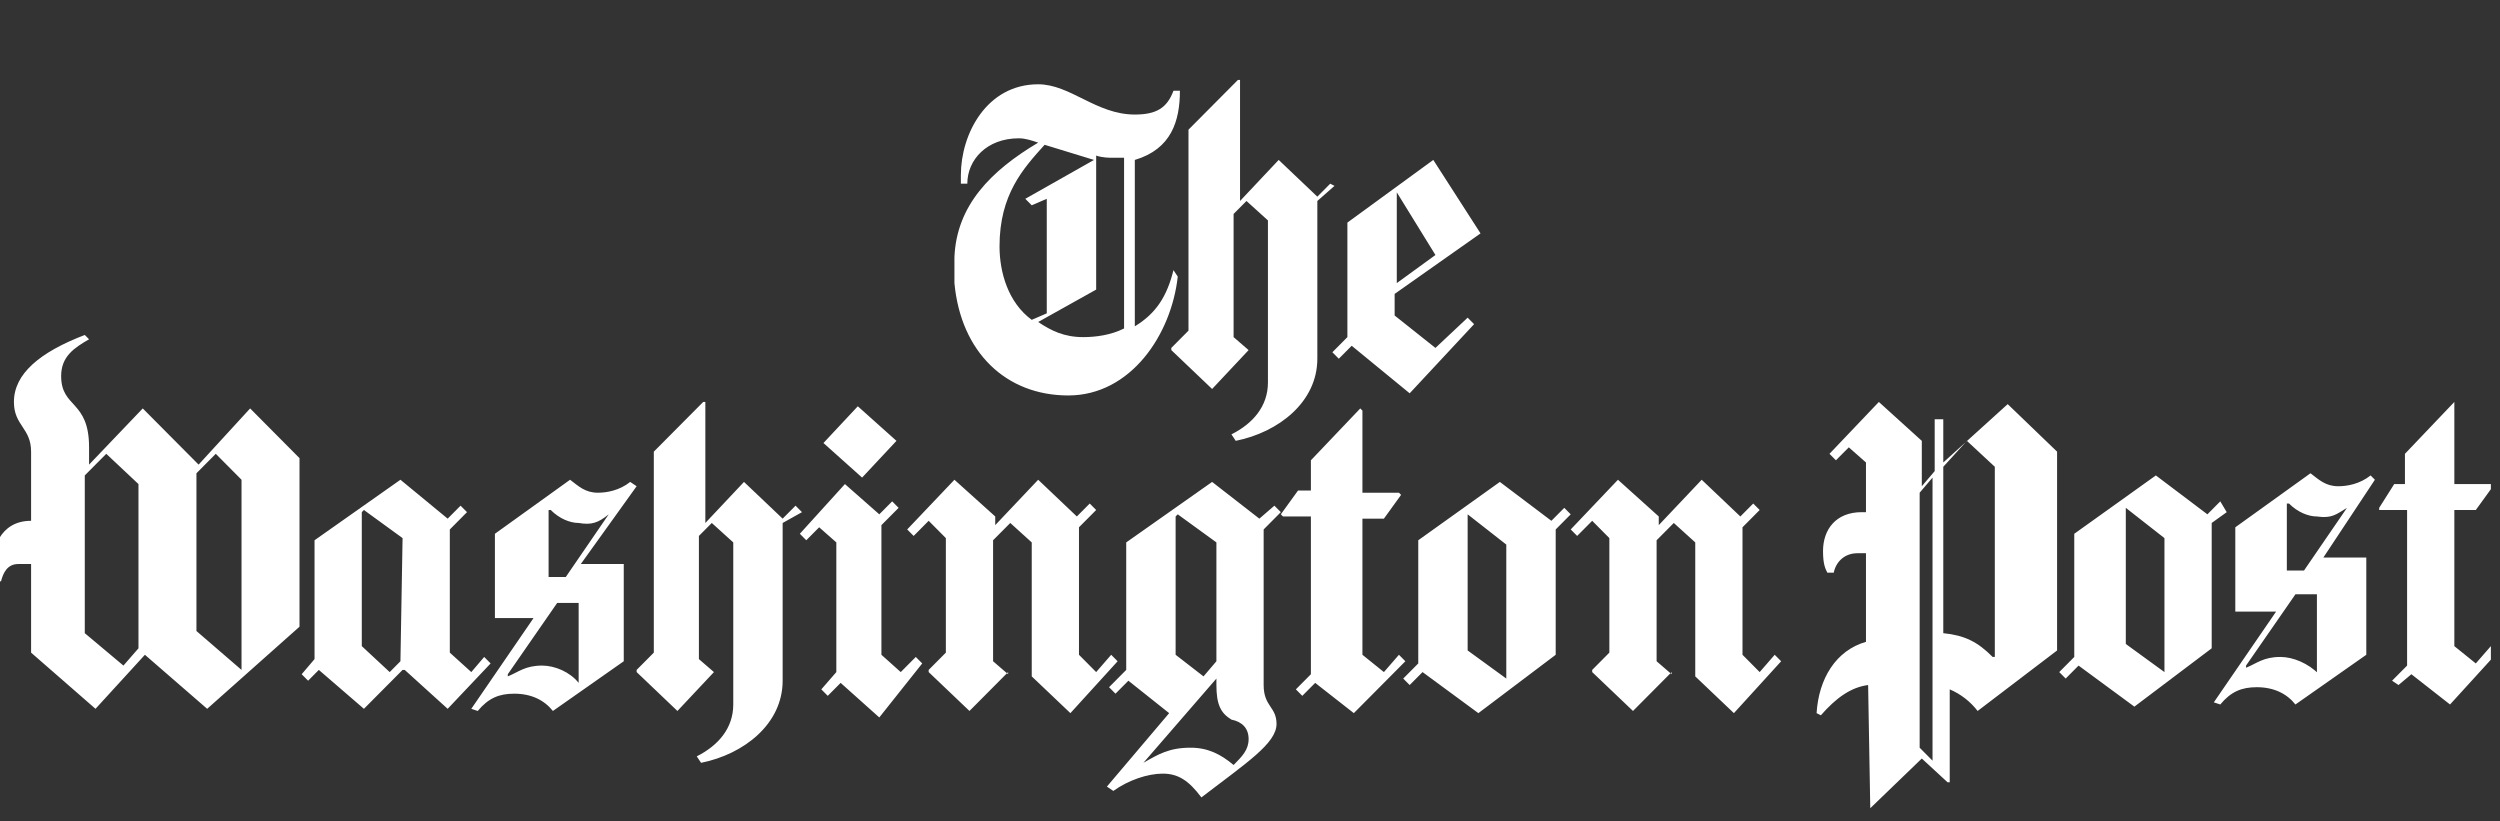 <svg xmlns="http://www.w3.org/2000/svg" fill="none" viewBox="0 0 137 45" height="45" width="137">
<rect x="0" y="0" width="137" height="45" fill="#333333" stroke="none"/>
<g clip-path="url(#clip0_429_21249)">
<path fill="white" d="M7.588 35.527L6.764 36.474L4.646 34.698V26.053L5.823 24.869L7.588 26.527V35.527ZM13.236 36.711L10.765 34.58V25.935L11.824 24.869L13.236 26.29V36.711ZM16.413 34.343V25.106L13.707 22.382L10.883 25.461L7.823 22.382L4.881 25.461V24.514C4.881 21.909 3.351 22.382 3.351 20.606C3.351 19.54 4.057 19.066 4.881 18.593L4.646 18.356C2.175 19.303 0.763 20.488 0.763 22.027C0.763 23.33 1.704 23.448 1.704 24.751V28.54C-0.061 28.54 -0.414 30.198 -0.414 30.909C-0.414 31.264 -0.296 31.738 -0.296 31.856H0.057C0.174 31.382 0.41 30.909 0.998 30.909H1.704V35.764L5.234 38.843L7.941 35.882L11.353 38.843L16.413 34.343ZM21.944 36.237L21.355 36.83L19.826 35.408V28.066L19.943 27.948L22.061 29.488L21.944 36.237ZM31.71 37.422C31.24 36.83 30.416 36.474 29.71 36.474C28.769 36.474 28.416 36.83 27.827 37.066V36.948L30.534 33.04H31.71V37.422ZM33.358 28.185L31.005 31.619H30.063V27.948H30.181C30.651 28.422 31.24 28.659 31.71 28.659C32.417 28.777 32.77 28.659 33.358 28.185ZM26.886 36.356L26.533 36.001L25.827 36.83L24.65 35.764V29.014L25.592 28.066L25.239 27.711L24.532 28.422L21.944 26.29L17.237 29.606V36.119L16.531 36.948L16.884 37.303L17.472 36.711L19.943 38.843L22.061 36.711H22.179L24.532 38.843L26.886 36.356ZM34.888 26.645L34.535 26.409C33.946 26.882 33.24 27.001 32.77 27.001C32.064 27.001 31.71 26.645 31.24 26.29L27.121 29.251V33.869H29.239L25.827 38.843L26.18 38.961C26.768 38.251 27.357 38.014 28.18 38.014C29.122 38.014 29.828 38.369 30.299 38.961L34.182 36.237V30.909H31.828L34.888 26.645ZM43.949 28.066L43.596 27.711L42.889 28.422L40.771 26.409L38.653 28.659V22.027H38.536L35.829 24.751V35.764L34.888 36.711V36.83L37.123 38.961L39.124 36.83L38.3 36.119V29.369L39.006 28.659L40.183 29.724V38.606C40.183 39.908 39.359 40.856 38.182 41.448L38.418 41.803C40.771 41.33 42.889 39.672 42.889 37.303V28.659L43.949 28.066ZM50.538 36.356L50.185 36.001L49.361 36.83L48.302 35.882V28.777L49.244 27.83L48.891 27.474L48.185 28.185L46.302 26.527L43.831 29.251L44.184 29.606L44.89 28.895L45.831 29.724V36.83L45.008 37.777L45.361 38.132L46.067 37.422L48.185 39.316L50.538 36.356ZM49.126 24.159L47.008 22.264L45.125 24.277L47.243 26.172L49.126 24.159ZM68.424 40.501C68.424 41.093 68.071 41.448 67.601 41.922C66.895 41.33 66.189 40.974 65.247 40.974C64.07 40.974 63.482 41.33 62.658 41.803L66.659 37.185V37.54C66.659 38.606 66.895 39.08 67.483 39.435C68.071 39.553 68.424 39.908 68.424 40.501ZM66.659 36.237L65.953 37.066L64.424 35.882V28.303L64.541 28.185L66.659 29.724V36.237ZM82.545 37.185L80.427 35.645V28.185L82.545 29.843V37.185ZM61.246 36.237L60.893 35.882L60.07 36.83L59.128 35.882V28.895L60.07 27.948L59.717 27.593L59.011 28.303L56.892 26.29L54.539 28.777V28.303L52.303 26.29L49.714 29.014L50.068 29.369L50.891 28.54L51.833 29.488V35.764L50.891 36.711V36.83L53.127 38.961L55.245 36.83V36.948L54.421 36.237V29.606L55.363 28.659L56.539 29.724V37.066L58.658 39.08L61.246 36.237ZM70.189 28.066L69.837 27.711L69.013 28.422L66.424 26.409L61.717 29.724V36.711L60.776 37.658L61.129 38.014L61.835 37.303L64.07 39.08L60.658 43.106L61.011 43.343C61.835 42.751 62.894 42.395 63.718 42.395C64.541 42.395 65.129 42.751 65.836 43.698C68.307 41.803 69.954 40.737 69.954 39.672C69.954 38.724 69.248 38.724 69.248 37.54V29.014L70.189 28.066ZM77.014 36.237L76.662 35.882L75.838 36.83L74.661 35.882V28.422H75.838L76.779 27.119L76.662 27.001H74.661V22.501L74.543 22.382L71.837 25.224V26.882H71.131L70.189 28.185L70.307 28.303H71.837V36.948L71.013 37.777L71.366 38.132L72.072 37.422L74.19 39.08L77.014 36.237ZM86.075 28.185L85.722 27.83L85.016 28.54L82.192 26.409L77.721 29.606V36.356L76.897 37.185L77.25 37.54L77.956 36.83L81.015 39.08L85.252 35.882V29.014L86.075 28.185ZM97.607 36.237L97.254 35.882L96.43 36.83L95.489 35.882V28.895L96.43 27.948L96.077 27.593L95.371 28.303L93.253 26.29L90.9 28.777V28.303L88.664 26.29L86.075 29.014L86.428 29.369L87.252 28.54L88.193 29.488V35.764L87.252 36.711V36.83L89.488 38.961L91.606 36.83V36.948L90.782 36.237V29.606L91.724 28.659L92.9 29.724V37.066L95.018 39.08L97.607 36.237ZM64.306 14.803C63.953 16.224 63.364 17.171 62.188 17.882V8.764C64.188 8.171 64.659 6.632 64.659 4.974H64.306C63.953 5.921 63.364 6.277 62.188 6.277C60.07 6.277 58.658 4.619 56.892 4.619C54.068 4.619 52.656 7.342 52.656 9.592V10.066H53.009C53.009 8.764 54.068 7.579 55.833 7.579C56.186 7.579 56.539 7.698 56.892 7.816C54.304 9.356 52.421 11.25 52.303 14.092V15.514C52.656 19.303 55.127 21.671 58.54 21.671C61.952 21.671 64.188 18.356 64.541 15.158L64.306 14.803ZM54.774 13.5C54.774 10.658 56.069 9.237 57.245 7.935L59.952 8.764L56.186 10.895L56.539 11.25L57.363 10.895V17.171L56.539 17.527C55.245 16.579 54.774 14.921 54.774 13.5ZM61.599 18C60.893 18.356 60.07 18.474 59.364 18.474C58.304 18.474 57.599 18.119 56.892 17.645L60.07 15.869V8.527C60.423 8.645 60.776 8.645 61.011 8.645H61.599V18ZM78.662 19.066L76.426 17.29V16.106L81.133 12.79L78.544 8.764L73.837 12.198V18.474L73.014 19.303L73.367 19.658L74.073 18.948L77.25 21.553L80.78 17.764L80.427 17.408L78.662 19.066ZM76.544 10.54L78.662 13.974L76.544 15.514V10.54ZM72.896 10.066L72.19 10.777L70.072 8.764L67.954 11.014V4.382H67.836L65.129 7.106V18.119L64.188 19.066V19.185L66.424 21.316L68.424 19.185L67.601 18.474V11.724L68.307 11.014L69.483 12.079V20.961C69.483 22.264 68.66 23.211 67.483 23.803L67.718 24.158C70.072 23.685 72.19 22.027 72.19 19.658V11.014L73.131 10.185L72.896 10.066ZM106.492 25.343V22.974H106.021V25.817L105.315 26.646V24.159L102.961 22.027L100.255 24.869L100.608 25.224L101.314 24.514L102.255 25.343V28.067H102.02C100.608 28.067 99.902 29.014 99.902 30.198C99.902 30.909 100.02 31.146 100.137 31.382H100.49C100.608 30.79 101.079 30.317 101.785 30.317H102.255V35.172C100.608 35.646 99.666 37.185 99.549 39.08L99.784 39.198C100.608 38.251 101.432 37.659 102.373 37.54L102.491 44.29L105.315 41.567L106.727 42.869H106.845V37.777C107.447 38.034 107.973 38.441 108.374 38.961L112.728 35.646V24.751L110.022 22.146L106.492 25.343ZM105.903 41.685L105.197 40.974V27.001L105.903 26.172V41.685ZM109.198 36.001C108.374 35.172 107.668 34.817 106.492 34.698V25.58L107.786 24.159L109.316 25.58V36.001H109.198ZM129.908 26.053C129.32 26.527 128.614 26.646 128.143 26.646C127.437 26.646 127.084 26.29 126.614 25.935L122.495 28.896V33.514H124.731L121.318 38.488L121.671 38.606C122.26 37.896 122.848 37.659 123.672 37.659C124.613 37.659 125.319 38.014 125.79 38.606L129.673 35.882V30.553H127.32L130.144 26.29L129.908 26.053ZM127.084 36.948C126.496 36.356 125.672 36.001 124.966 36.001C124.025 36.001 123.672 36.356 123.083 36.593V36.474L125.79 32.567H126.967V36.948H127.084ZM126.26 31.264H125.319V27.593H125.437C125.907 28.067 126.496 28.303 126.967 28.303C127.79 28.422 128.026 28.185 128.614 27.83L126.26 31.264ZM134.498 27.948H135.674L136.616 26.646L136.498 26.527H134.498V22.027L131.791 24.869V26.527H131.203L130.379 27.83V27.948H131.909V36.474L131.085 37.303L131.438 37.54L132.144 36.948L134.262 38.606L136.851 35.764L136.498 35.409L135.674 36.356L134.498 35.409V27.948ZM121.671 27.474L120.965 28.185L118.141 26.053L113.67 29.251V36.001L112.846 36.83L113.199 37.185L113.905 36.474L116.964 38.724L121.201 35.527V28.659L122.024 28.067L121.671 27.474ZM118.612 36.83L116.494 35.29V27.83L118.612 29.488V36.83Z"></path>
</g>
<defs>
<clipPath id="clip0_429_21249">
<rect fill="white" height="45" width="136.5"></rect>
</clipPath>
</defs>
</svg>
